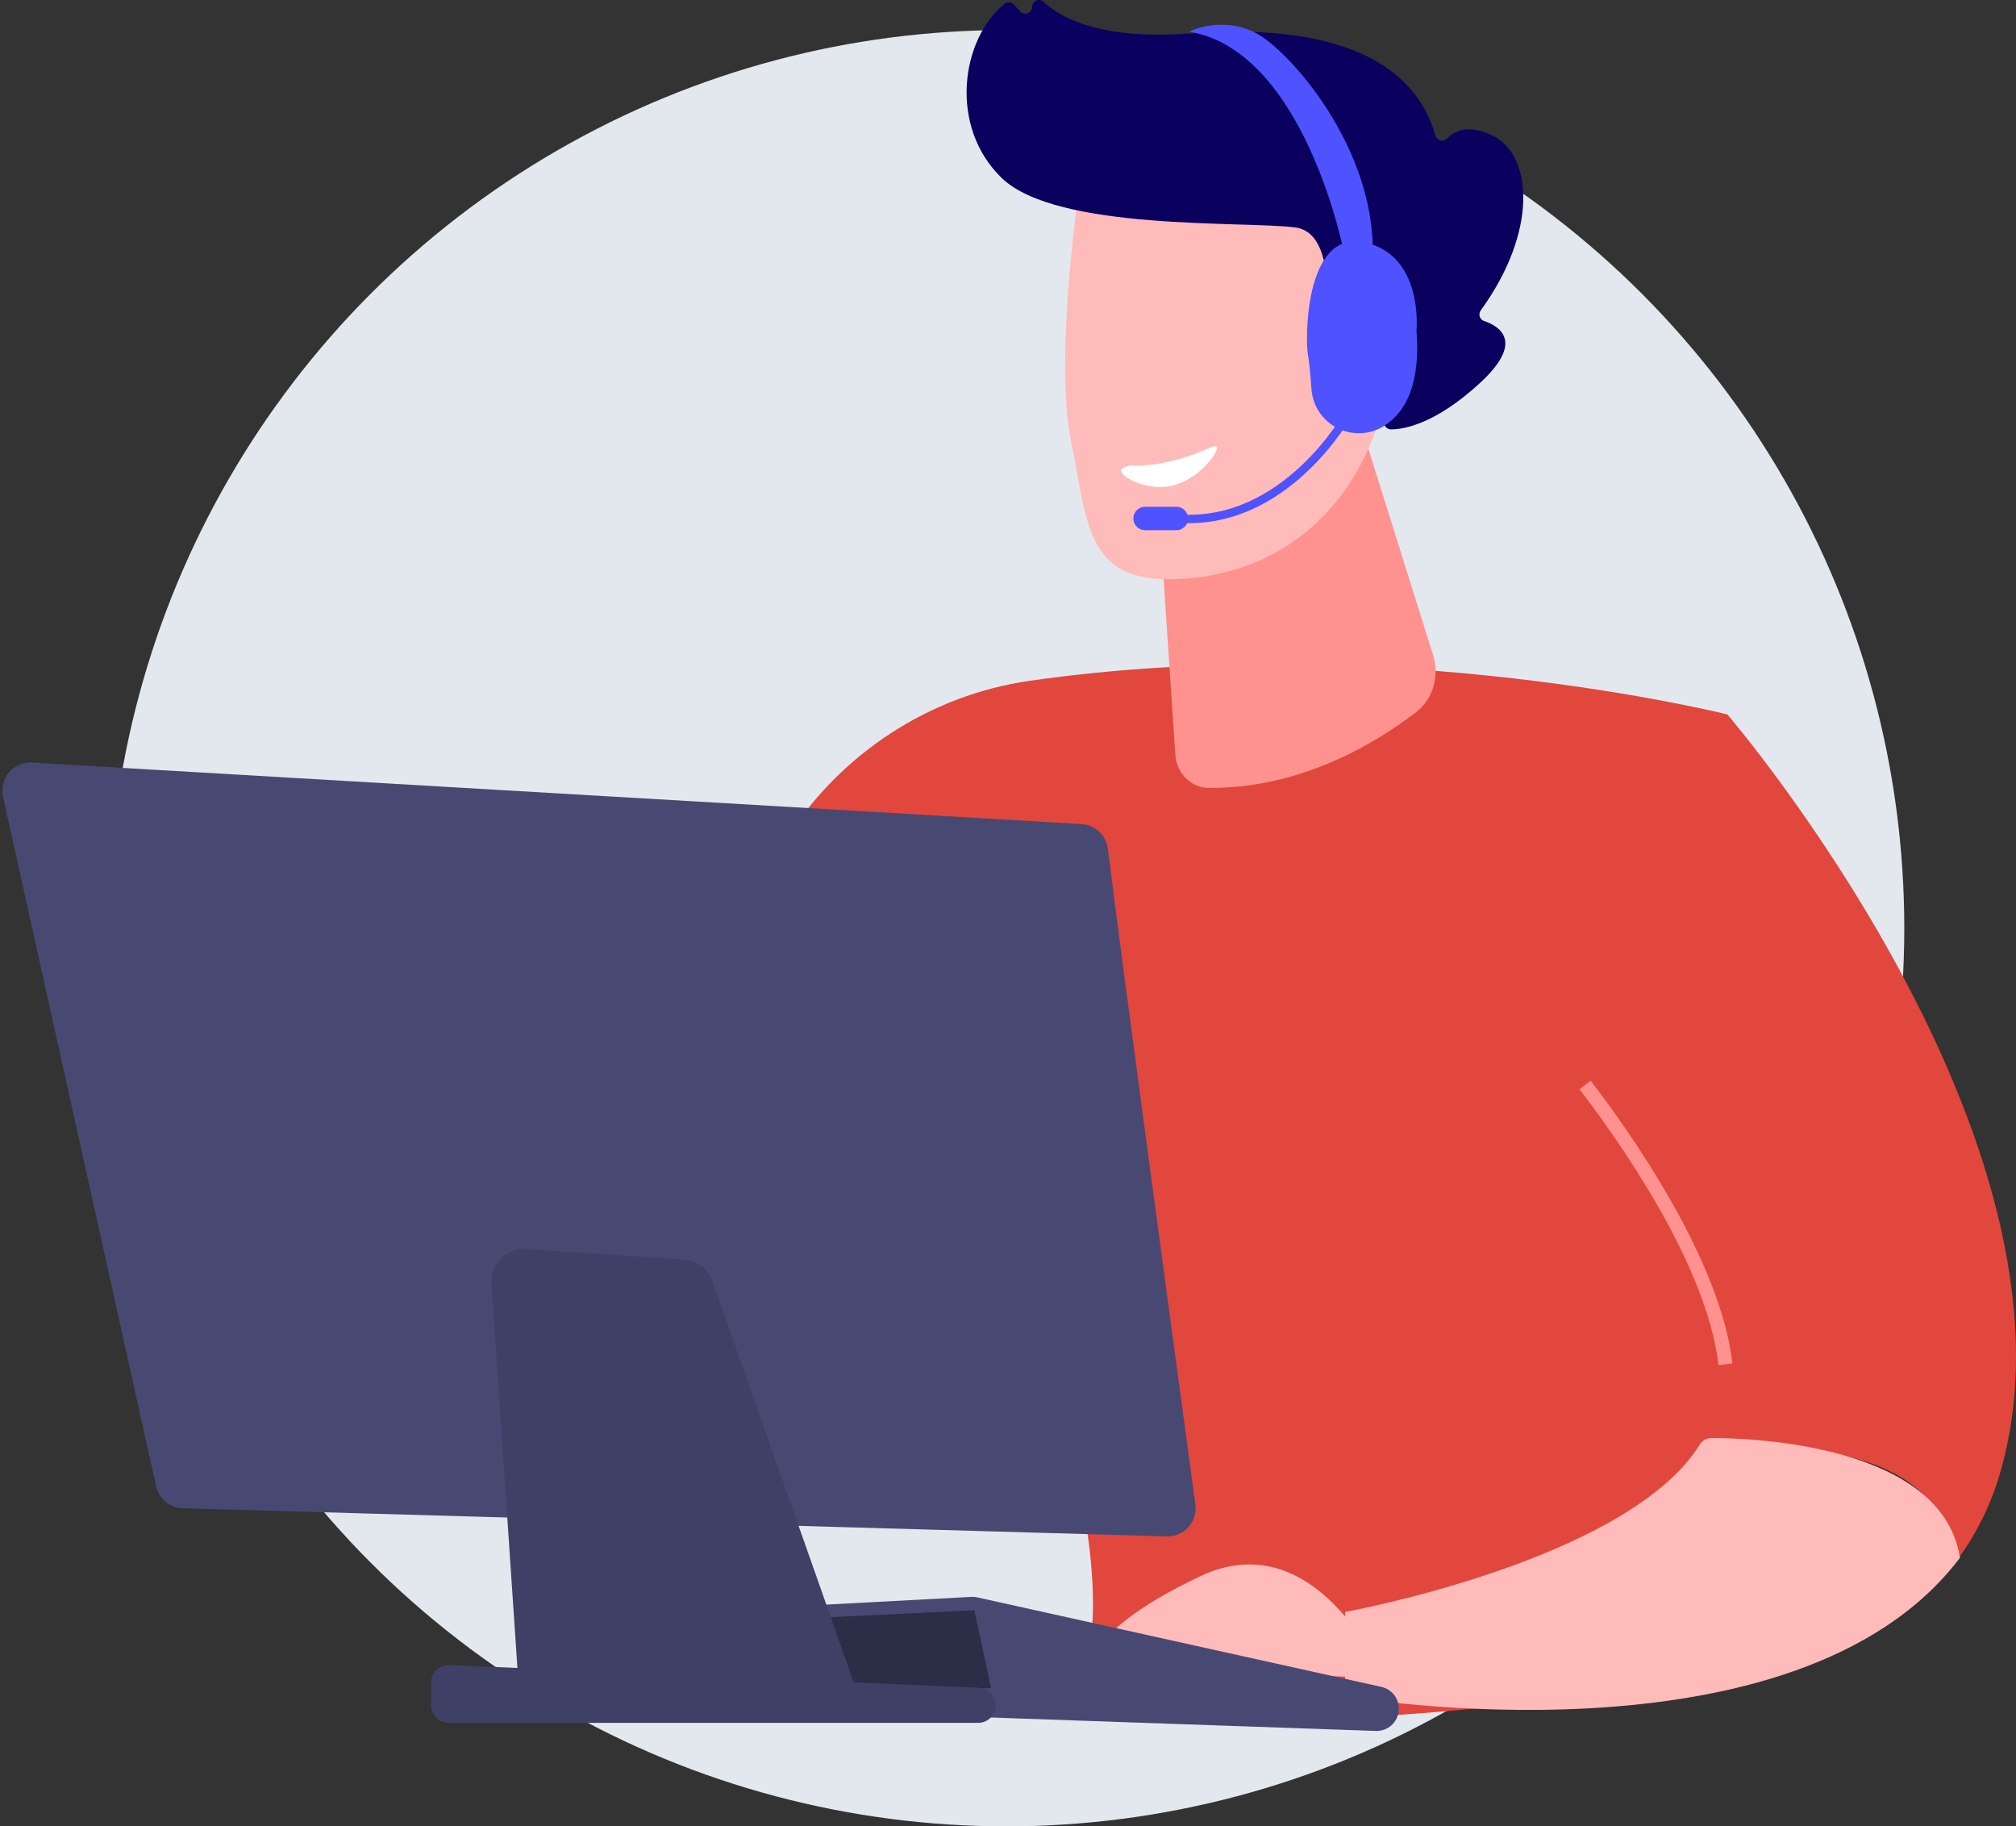 <svg width="329" height="298" viewBox="0 0 329 298" fill="none" xmlns="http://www.w3.org/2000/svg">
<rect x="0" y="0" width="329" height="298" fill="#333333" stroke="none"/>
<circle cx="164.224" cy="151.454" r="146.546" fill="#E3E8EE"/>
<path d="M281.902 116.577C281.902 116.577 226.563 102.695 168.101 111.075C151.651 113.431 137.082 123.001 128.204 137.049C112.209 162.36 89.597 207.466 94.386 254.508L119.49 260.717C119.49 260.717 136.841 204.893 156.368 182.169C156.368 182.169 179.494 234.884 178.325 263.83C178.291 264.649 178.237 265.447 178.164 266.226C175.51 294.543 289.177 271.511 289.177 271.511L281.902 116.577Z" fill="#E1473D"/>
<path d="M222.08 69.321L233.861 106.845C234.957 110.336 233.861 114.075 231.13 116.183C224.819 121.038 212.36 128.77 197.132 128.549C194.346 128.508 192.003 126.122 191.809 123.209L187.615 60.492L222.08 69.321Z" fill="#FF928E"/>
<path d="M176.465 28.194C176.465 28.194 171.889 57.747 174.771 71.869C177.652 85.992 177.026 95.817 193.864 94.386C210.702 92.956 222.146 81.38 225.848 65.585C225.848 65.585 231.743 41.197 226.863 33.126C221.983 25.055 176.465 28.194 176.465 28.194Z" fill="#FEBBBA"/>
<path d="M217.721 57.062L215.687 57.596C215.687 57.596 219.551 38.2 211.393 37.115C203.234 36.029 172.492 37.744 163.478 29.045C154.786 20.66 156.812 6.345 163.963 0.611C164.188 0.44 164.468 0.361 164.748 0.388C165.029 0.415 165.289 0.546 165.476 0.756L166.48 1.85C166.633 2.015 166.831 2.131 167.05 2.182C167.269 2.234 167.498 2.219 167.709 2.14C167.919 2.061 168.101 1.921 168.232 1.738C168.363 1.555 168.436 1.337 168.442 1.112C168.467 0.142 169.622 -0.363 170.323 0.303C173.064 2.892 179.604 6.556 194.278 5.462C215.098 3.91 230.337 8.497 234.266 22.128C234.321 22.322 234.427 22.498 234.573 22.638C234.719 22.777 234.9 22.875 235.097 22.922C235.294 22.968 235.499 22.96 235.692 22.9C235.885 22.84 236.059 22.729 236.194 22.579C237.426 21.301 239.66 20.265 243.489 22.078C250.145 25.23 251.04 37.708 241.657 50.634C241.552 50.775 241.481 50.938 241.45 51.111C241.42 51.284 241.429 51.462 241.479 51.631C241.529 51.799 241.617 51.954 241.737 52.083C241.857 52.211 242.005 52.31 242.17 52.371C244.707 53.213 248.819 55.721 241.625 62.394C234.264 69.22 229.067 70.052 227.026 70.065C226.76 70.07 226.501 69.981 226.294 69.815C226.087 69.648 225.945 69.413 225.894 69.153L223.449 56.794C223.419 56.642 223.358 56.499 223.27 56.372C223.182 56.245 223.07 56.138 222.939 56.056C222.808 55.974 222.662 55.92 222.51 55.896C222.357 55.873 222.202 55.881 222.052 55.92L217.721 57.062Z" fill="url(#paint0_linear)"/>
<path d="M217.889 59.739C217.889 59.739 217.842 41.642 226.685 44.396C235.527 47.15 227.732 64.412 221.792 66.649L217.889 59.739Z" fill="url(#paint1_linear)"/>
<path d="M279.593 235.446C282.044 218.132 266.085 186.678 258.671 177.023C256.543 174.265 255.372 170.888 255.335 167.404C255.116 142.892 265.41 127.148 281.902 116.577C281.902 116.577 341.756 186.316 326.515 239.945C325.002 245.375 322.484 250.472 319.092 254.974C316.689 234.771 291.364 236.378 279.593 235.446Z" fill="#E1473D"/>
<path d="M184.532 75.937C184.532 75.937 189.981 76.505 197.607 72.975C197.971 72.803 198.438 72.747 198.561 72.926C199.025 73.603 195.353 78.898 190.221 79.426C186.589 79.796 182.821 77.702 182.943 76.748C182.989 76.351 183.75 76.101 184.532 75.937Z" fill="white"/>
<path d="M280.442 222.734L282.722 222.475C280.788 205.501 265.894 184.546 259.583 176.324L257.763 177.724C263.957 185.793 278.573 206.331 280.442 222.734Z" fill="#FF928E"/>
<path d="M279.289 234.633C286.021 234.645 316.99 235.704 319.849 254.181C293.139 289.509 219.515 276.763 219.515 276.763V263.017C219.515 263.017 265.666 254.636 277.399 235.687C277.597 235.364 277.876 235.098 278.206 234.914C278.537 234.729 278.91 234.633 279.289 234.633Z" fill="#FEBBBA"/>
<path d="M225.834 273.768C225.834 273.768 214.964 248.117 195.809 257.215C176.654 266.313 178.16 272.263 178.16 272.263L225.834 273.768Z" fill="url(#paint2_linear)"/>
<path d="M228.276 279.083C228.202 280.017 227.771 280.887 227.073 281.511C226.374 282.135 225.461 282.465 224.525 282.433L125.267 278.97C124.514 278.944 123.788 278.685 123.189 278.228C122.59 277.771 122.147 277.139 121.923 276.42L119.042 267.197C118.877 266.668 118.834 266.109 118.918 265.561C119.002 265.013 119.21 264.492 119.526 264.037C119.842 263.582 120.258 263.205 120.742 262.936C121.227 262.666 121.766 262.511 122.319 262.482L158.515 260.558C158.841 260.542 159.168 260.569 159.486 260.639L225.429 275.244C226.288 275.431 227.049 275.924 227.572 276.63C228.096 277.336 228.346 278.207 228.276 279.083Z" fill="#484972"/>
<path d="M161.741 275.467L159.01 262.741L121.83 264.516L124.277 275.074L161.741 275.467Z" fill="#2C2D46"/>
<path d="M180.803 138.484C182.906 155.677 192.372 225.536 195.082 245.495C195.171 246.155 195.116 246.826 194.919 247.462C194.723 248.097 194.391 248.683 193.945 249.177C193.5 249.672 192.952 250.063 192.34 250.325C191.728 250.586 191.066 250.711 190.401 250.691L29.82 246.096C28.799 246.066 27.816 245.697 27.029 245.047C26.241 244.396 25.693 243.501 25.472 242.503L0.492 130.007C0.338 129.314 0.347 128.595 0.518 127.906C0.689 127.217 1.018 126.577 1.478 126.037C1.938 125.497 2.517 125.07 3.17 124.792C3.823 124.513 4.531 124.389 5.24 124.431L176.516 134.463C177.589 134.525 178.605 134.962 179.388 135.696C180.172 136.431 180.672 137.418 180.803 138.484Z" fill="#484972"/>
<path d="M116.258 209.03L139.99 276.393L84.805 277.563L80.21 209.441C80.16 208.688 80.271 207.933 80.536 207.226C80.801 206.52 81.214 205.878 81.748 205.344C82.281 204.81 82.923 204.396 83.629 204.13C84.336 203.864 85.091 203.753 85.844 203.802L111.615 205.514C112.648 205.583 113.638 205.952 114.463 206.577C115.288 207.202 115.912 208.055 116.258 209.03Z" fill="#3F4066"/>
<path d="M162.36 277.352C162.501 277.783 162.539 278.24 162.469 278.688C162.399 279.136 162.224 279.561 161.958 279.928C161.692 280.295 161.343 280.593 160.94 280.799C160.536 281.005 160.09 281.113 159.636 281.113H73.217C72.84 281.113 72.467 281.038 72.12 280.894C71.772 280.75 71.456 280.539 71.19 280.273C70.924 280.006 70.713 279.69 70.569 279.342C70.425 278.995 70.351 278.622 70.351 278.245V274.54C70.351 274.153 70.429 273.771 70.581 273.415C70.733 273.059 70.955 272.738 71.234 272.47C71.513 272.203 71.844 271.995 72.206 271.858C72.567 271.721 72.953 271.66 73.34 271.676L159.763 275.383C160.344 275.408 160.905 275.61 161.369 275.962C161.833 276.314 162.178 276.799 162.36 277.352Z" fill="#3F4066"/>
<path d="M192.226 85.288C210.059 86.636 220.424 68.196 220.526 68.01L219.332 67.352C219.234 67.53 209.279 85.209 192.328 83.929L192.226 85.288Z" fill="#4F52FF"/>
<path d="M184.956 84.599C184.956 85.106 185.158 85.593 185.517 85.952C185.876 86.311 186.363 86.513 186.87 86.513H191.972C192.224 86.513 192.473 86.464 192.705 86.368C192.937 86.271 193.148 86.13 193.326 85.953C193.504 85.775 193.645 85.564 193.741 85.331C193.837 85.099 193.887 84.85 193.886 84.599C193.886 84.347 193.837 84.099 193.741 83.866C193.645 83.634 193.503 83.423 193.326 83.246C193.148 83.068 192.937 82.927 192.705 82.831C192.472 82.735 192.224 82.686 191.972 82.686H186.87C186.363 82.686 185.876 82.888 185.518 83.246C185.159 83.605 184.957 84.091 184.956 84.599Z" fill="#4F52FF"/>
<path d="M219.298 41.082C219.298 41.082 212.897 8.253 194.04 5.161C194.04 5.161 199.38 2.473 204.948 5.389C210.515 8.305 224.586 24.283 224.012 41.896C220.185 43.27 219.298 41.082 219.298 41.082Z" fill="#4F52FF"/>
<path d="M222.565 39.529C232.369 41.517 231.164 53.915 231.164 53.915C231.869 62.911 229.245 67.371 225.879 69.497C224.748 70.21 223.451 70.618 222.116 70.681C220.781 70.744 219.451 70.46 218.258 69.858C217.065 69.255 216.048 68.353 215.306 67.241C214.564 66.129 214.123 64.844 214.025 63.51C213.844 61.062 213.637 58.734 213.454 57.907C213.019 55.91 212.769 37.538 222.565 39.529Z" fill="#4F52FF"/>
<defs>
<linearGradient id="paint0_linear" x1="-145656" y1="35898.6" x2="-134055" y2="81026.2" gradientUnits="userSpaceOnUse">
<stop stop-color="#09005D"/>
<stop offset="1" stop-color="#1A0F91"/>
</linearGradient>
<linearGradient id="paint1_linear" x1="-145644" y1="53308" x2="-137896" y2="54498.4" gradientUnits="userSpaceOnUse">
<stop stop-color="#FEBBBA"/>
<stop offset="1" stop-color="#FF928E"/>
</linearGradient>
<linearGradient id="paint2_linear" x1="-61979.9" y1="34885.8" x2="-64148.1" y2="49593.4" gradientUnits="userSpaceOnUse">
<stop stop-color="#FEBBBA"/>
<stop offset="1" stop-color="#FF928E"/>
</linearGradient>
</defs>
</svg>
